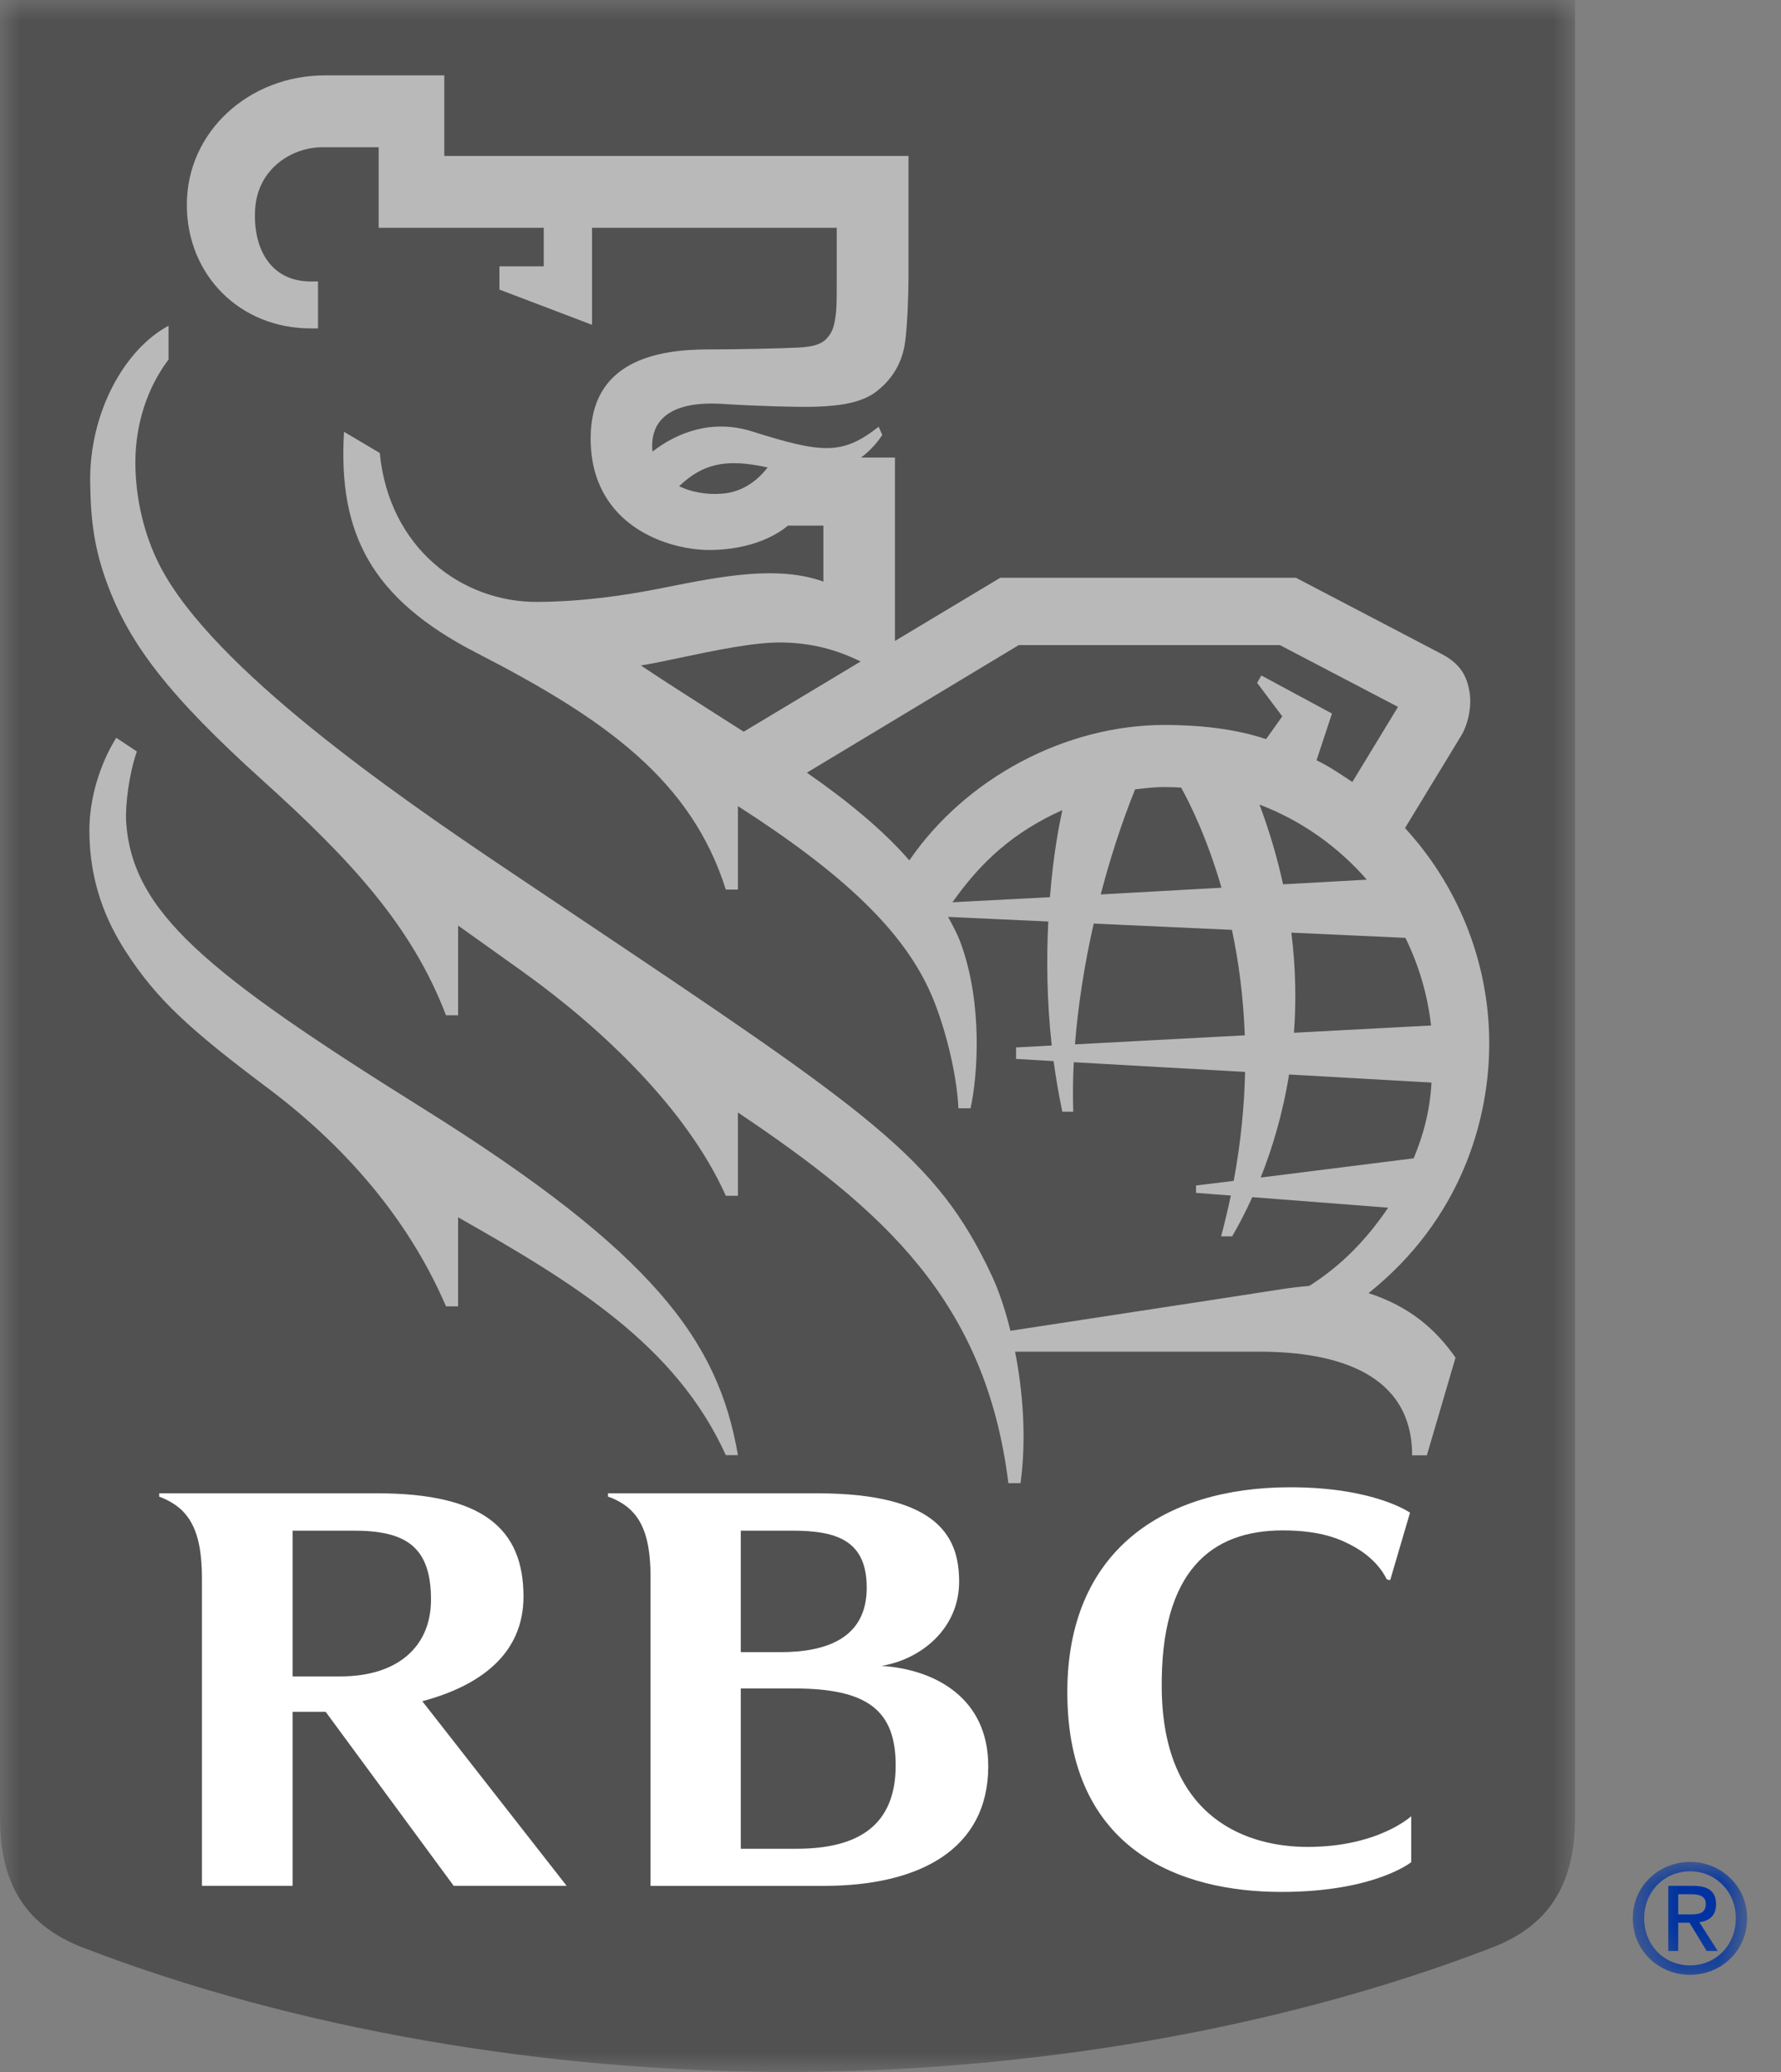 <svg width="43" height="50" viewBox="0 0 43 50" fill="none" xmlns="http://www.w3.org/2000/svg">
<rect x="0" y="0" width="43" height="50" fill="#808080" stroke="none"/>
<mask id="mask0_1916_14210" style="mask-type:alpha" maskUnits="userSpaceOnUse" x="0" y="0" width="39" height="50">
<path fill-rule="evenodd" clip-rule="evenodd" d="M0 0H38.066V50H0V0Z" fill="white"/>
</mask>
<g mask="url(#mask0_1916_14210)">
<path d="M38.026 43.876C38.026 45.528 37.349 46.486 36.027 46.997C30.888 48.978 24.802 49.999 19.013 49.999C13.224 49.999 7.138 48.978 1.999 46.997C0.677 46.486 0 45.528 0 43.876V0H38.026V43.876Z" fill="#515151"/>
</g>
<path fill-rule="evenodd" clip-rule="evenodd" d="M34.45 35.119H34.094C34.094 33.153 32.29 32.618 30.404 32.618H24.508C24.698 33.587 24.786 34.721 24.639 35.791H24.346C23.8 31.376 21.305 29.188 17.816 26.846V28.856H17.524C16.597 26.782 14.56 24.836 12.63 23.455H12.631C12.118 23.089 11.586 22.709 11.061 22.335V24.501H10.768C9.95 22.352 8.465 20.748 6.348 18.839C4.063 16.779 3.139 15.547 2.605 14.13C2.281 13.272 2.189 12.579 2.177 11.637C2.156 9.952 3.007 8.43 4.069 7.861V8.676C3.542 9.374 3.27 10.256 3.268 11.152C3.267 11.979 3.464 12.9 3.876 13.684C5.163 16.137 9.5 19.145 12.253 20.992C12.792 21.354 13.304 21.697 13.79 22.022L13.793 22.024L13.793 22.024C21.032 26.872 22.615 27.933 23.948 30.788C24.108 31.128 24.265 31.585 24.396 32.114C24.822 32.048 25.632 31.925 26.546 31.785C28.288 31.519 30.407 31.195 30.949 31.109C31.108 31.084 31.438 31.043 31.609 31.032C32.382 30.544 32.987 29.921 33.516 29.143L30.235 28.889C30.065 29.265 29.897 29.581 29.749 29.835H29.482C29.571 29.501 29.649 29.173 29.717 28.85L28.877 28.786V28.608L29.786 28.496C29.959 27.567 30.043 26.688 30.061 25.867L25.925 25.633C25.903 26.056 25.9 26.457 25.913 26.828H25.648C25.561 26.414 25.492 26.005 25.438 25.606L24.532 25.553V25.276L25.393 25.23C25.272 24.135 25.265 23.114 25.31 22.237L22.891 22.126L22.909 22.16L22.909 22.16C23.018 22.361 23.128 22.567 23.207 22.789C23.729 24.247 23.605 25.957 23.433 26.745H23.14C23.096 25.834 22.79 24.719 22.501 24.037C21.832 22.461 20.332 21.068 17.816 19.452V21.467H17.524C16.687 18.82 14.605 17.348 11.509 15.757C8.955 14.446 8.16 12.866 8.306 10.42L9.169 10.931C9.39 13.219 11.146 14.539 12.984 14.525C14.068 14.517 15.082 14.374 16.062 14.176C17.478 13.891 18.788 13.647 19.88 14.034V12.684H19.022C18.714 12.949 18.092 13.257 17.176 13.272C16.167 13.29 14.26 12.71 14.26 10.579C14.26 8.728 15.827 8.432 17.101 8.432C17.784 8.432 18.919 8.408 19.303 8.386C19.588 8.368 19.802 8.325 19.94 8.188C20.085 8.046 20.129 7.899 20.162 7.71C20.202 7.481 20.202 7.247 20.202 6.849V5.497H14.294V7.838L12.058 6.988V6.427H13.128V5.497H9.142V3.553H7.783C7.056 3.553 6.219 4.063 6.16 5.049C6.104 5.995 6.53 6.792 7.503 6.792H7.678V7.925H7.503C5.797 7.925 4.511 6.643 4.511 4.941C4.511 3.17 6.021 1.819 7.846 1.819H10.727V3.763H21.935V6.635C21.935 7.119 21.91 7.769 21.862 8.18C21.829 8.479 21.722 9.017 21.156 9.45C20.816 9.71 20.3 9.815 19.465 9.818C19.192 9.819 18.396 9.807 17.444 9.747C16.167 9.667 15.805 10.159 15.754 10.617C15.743 10.714 15.743 10.808 15.754 10.897C16.351 10.434 17.198 10.107 18.158 10.411C19.85 10.942 20.333 10.989 21.214 10.298L21.302 10.496C21.207 10.642 21.038 10.854 20.791 11.041H21.608V15.467L24.151 13.942H31.288C31.288 13.942 34.305 15.518 34.802 15.779C35.24 16.009 35.412 16.287 35.48 16.697C35.537 17.038 35.449 17.471 35.281 17.749C35.175 17.921 34.357 19.266 33.922 19.983C35.136 21.297 35.956 23.134 35.956 25.18C35.956 27.035 35.269 29.427 33.042 31.205C34.021 31.524 34.648 32.059 35.142 32.761L34.45 35.119ZM16.397 11.733C16.973 11.184 17.532 11.06 18.534 11.28C18.335 11.536 17.984 11.874 17.422 11.914C17.031 11.942 16.678 11.869 16.397 11.733ZM17.956 17.657L20.779 15.963C20.225 15.689 19.612 15.514 18.884 15.504C18.218 15.493 17.24 15.7 16.433 15.87L16.433 15.87C16.06 15.949 15.724 16.02 15.472 16.058C15.828 16.301 17.089 17.108 17.956 17.657ZM30.959 17.287L30.567 17.837C29.807 17.577 28.899 17.494 28.119 17.494C25.734 17.494 23.325 18.766 21.955 20.762C21.326 20.035 20.443 19.313 19.481 18.646L24.597 15.567H30.901L33.753 17.058L32.651 18.87C32.314 18.646 32.061 18.479 31.786 18.346L32.159 17.219L30.453 16.3L30.352 16.479L30.959 17.287ZM29.491 21.422C29.146 20.227 28.733 19.396 28.517 19.006C28.378 18.997 28.239 18.993 28.097 18.993C27.897 18.993 27.694 19.016 27.498 19.038L27.497 19.038L27.405 19.048C27.07 19.883 26.799 20.728 26.576 21.584L29.491 21.422ZM30.978 21.34C30.843 20.721 30.657 20.079 30.409 19.416C31.417 19.8 32.305 20.429 33 21.228L30.978 21.34ZM25.649 19.549C24.497 20.067 23.704 20.768 22.996 21.773L25.349 21.651C25.433 20.605 25.571 19.91 25.649 19.549ZM34.132 27.952C34.368 27.377 34.521 26.824 34.562 26.124L31.123 25.929C30.968 26.892 30.711 27.73 30.438 28.416L34.132 27.952ZM31.241 24.922C31.297 24.176 31.286 23.367 31.178 22.506L33.932 22.632C34.252 23.283 34.466 23.995 34.551 24.747L31.241 24.922ZM30.054 24.984C30.02 24.043 29.903 23.191 29.744 22.439L26.406 22.287C26.175 23.305 26.025 24.297 25.954 25.202L30.054 24.984ZM3.046 19.839C3.195 21.996 4.933 23.45 10.198 26.738C15.782 30.225 17.343 32.353 17.816 35.114H17.524C16.313 32.45 13.853 30.959 11.06 29.375V31.524H10.768C9.955 29.63 8.546 27.82 6.481 26.269C4.564 24.832 3.786 24.116 3.046 22.977C2.557 22.224 2.158 21.281 2.158 20.035C2.158 19.27 2.411 18.437 2.807 17.804L3.304 18.134C3.121 18.662 3.021 19.4 3.046 19.839Z" fill="#B9B9B9"/>
<path fill-rule="evenodd" clip-rule="evenodd" d="M23.157 38.17C23.157 39.297 22.241 40.044 21.282 40.2C22.588 40.285 23.86 40.981 23.86 42.619C23.86 44.631 22.194 45.509 19.892 45.509H15.706V37.945C15.69 37.279 15.577 36.78 15.234 36.444C15.075 36.287 14.834 36.163 14.68 36.117V36.036H19.732C22.725 36.036 23.157 37.153 23.157 38.17ZM19.128 36.937C20.198 36.937 20.926 37.17 20.926 38.314C20.926 39.534 19.952 39.869 18.841 39.869H17.885V36.937H19.128ZM19.235 44.613H17.885V40.745H19.173C20.945 40.745 21.625 41.273 21.625 42.601C21.625 44.037 20.738 44.613 19.235 44.613Z" fill="white"/>
<path fill-rule="evenodd" clip-rule="evenodd" d="M13.681 45.508H10.954L7.863 41.309H7.064V45.508H4.876V38.12C4.876 37.37 4.766 36.814 4.397 36.451C4.254 36.31 4.038 36.185 3.844 36.117V36.036H9.114C11.664 36.036 12.639 36.896 12.639 38.526C12.639 39.916 11.592 40.68 10.196 41.053L13.681 45.508ZM8.537 36.937H7.064V40.454H8.224C9.568 40.454 10.406 39.764 10.406 38.6C10.406 37.296 9.765 36.937 8.537 36.937Z" fill="white"/>
<path d="M32.708 37.333C33.294 37.664 33.471 38.097 33.475 38.102C33.503 38.134 33.566 38.125 33.566 38.125L34.043 36.504C34.043 36.504 33.188 35.89 31.152 35.89C28.073 35.89 25.769 37.441 25.769 40.836C25.769 44.662 28.514 45.655 30.935 45.655C33.188 45.655 34.072 44.937 34.072 44.937V43.828C34.072 43.828 33.277 44.569 31.57 44.569C30.161 44.569 28.094 43.927 28.049 40.782C28.007 37.878 29.273 36.931 30.969 36.931C31.915 36.931 32.387 37.152 32.708 37.333Z" fill="white"/>
<mask id="mask1_1916_14210" style="mask-type:alpha" maskUnits="userSpaceOnUse" x="39" y="44" width="4" height="4">
<path fill-rule="evenodd" clip-rule="evenodd" d="M39.416 44.819H42.182V47.766H39.416V44.819Z" fill="white"/>
</mask>
<g mask="url(#mask1_1916_14210)">
<path fill-rule="evenodd" clip-rule="evenodd" d="M40.806 44.931C40.057 44.931 39.422 45.508 39.422 46.29C39.422 47.08 40.057 47.656 40.806 47.656C41.548 47.656 42.182 47.08 42.182 46.29C42.182 45.508 41.548 44.931 40.806 44.931ZM40.806 47.428C41.422 47.428 41.909 46.946 41.909 46.29C41.909 45.645 41.422 45.158 40.806 45.158C40.183 45.158 39.697 45.645 39.697 46.29C39.697 46.946 40.183 47.428 40.806 47.428ZM40.279 47.08H40.518V46.398H40.791L41.206 47.08H41.473L41.028 46.386C41.256 46.358 41.432 46.236 41.432 45.956C41.432 45.645 41.25 45.508 40.878 45.508H40.279V47.08ZM41.184 45.941C41.184 46.182 41.005 46.197 40.803 46.197H40.518V45.711H40.842C41.007 45.711 41.184 45.747 41.184 45.941Z" fill="#0033A1"/>
</g>
</svg>
